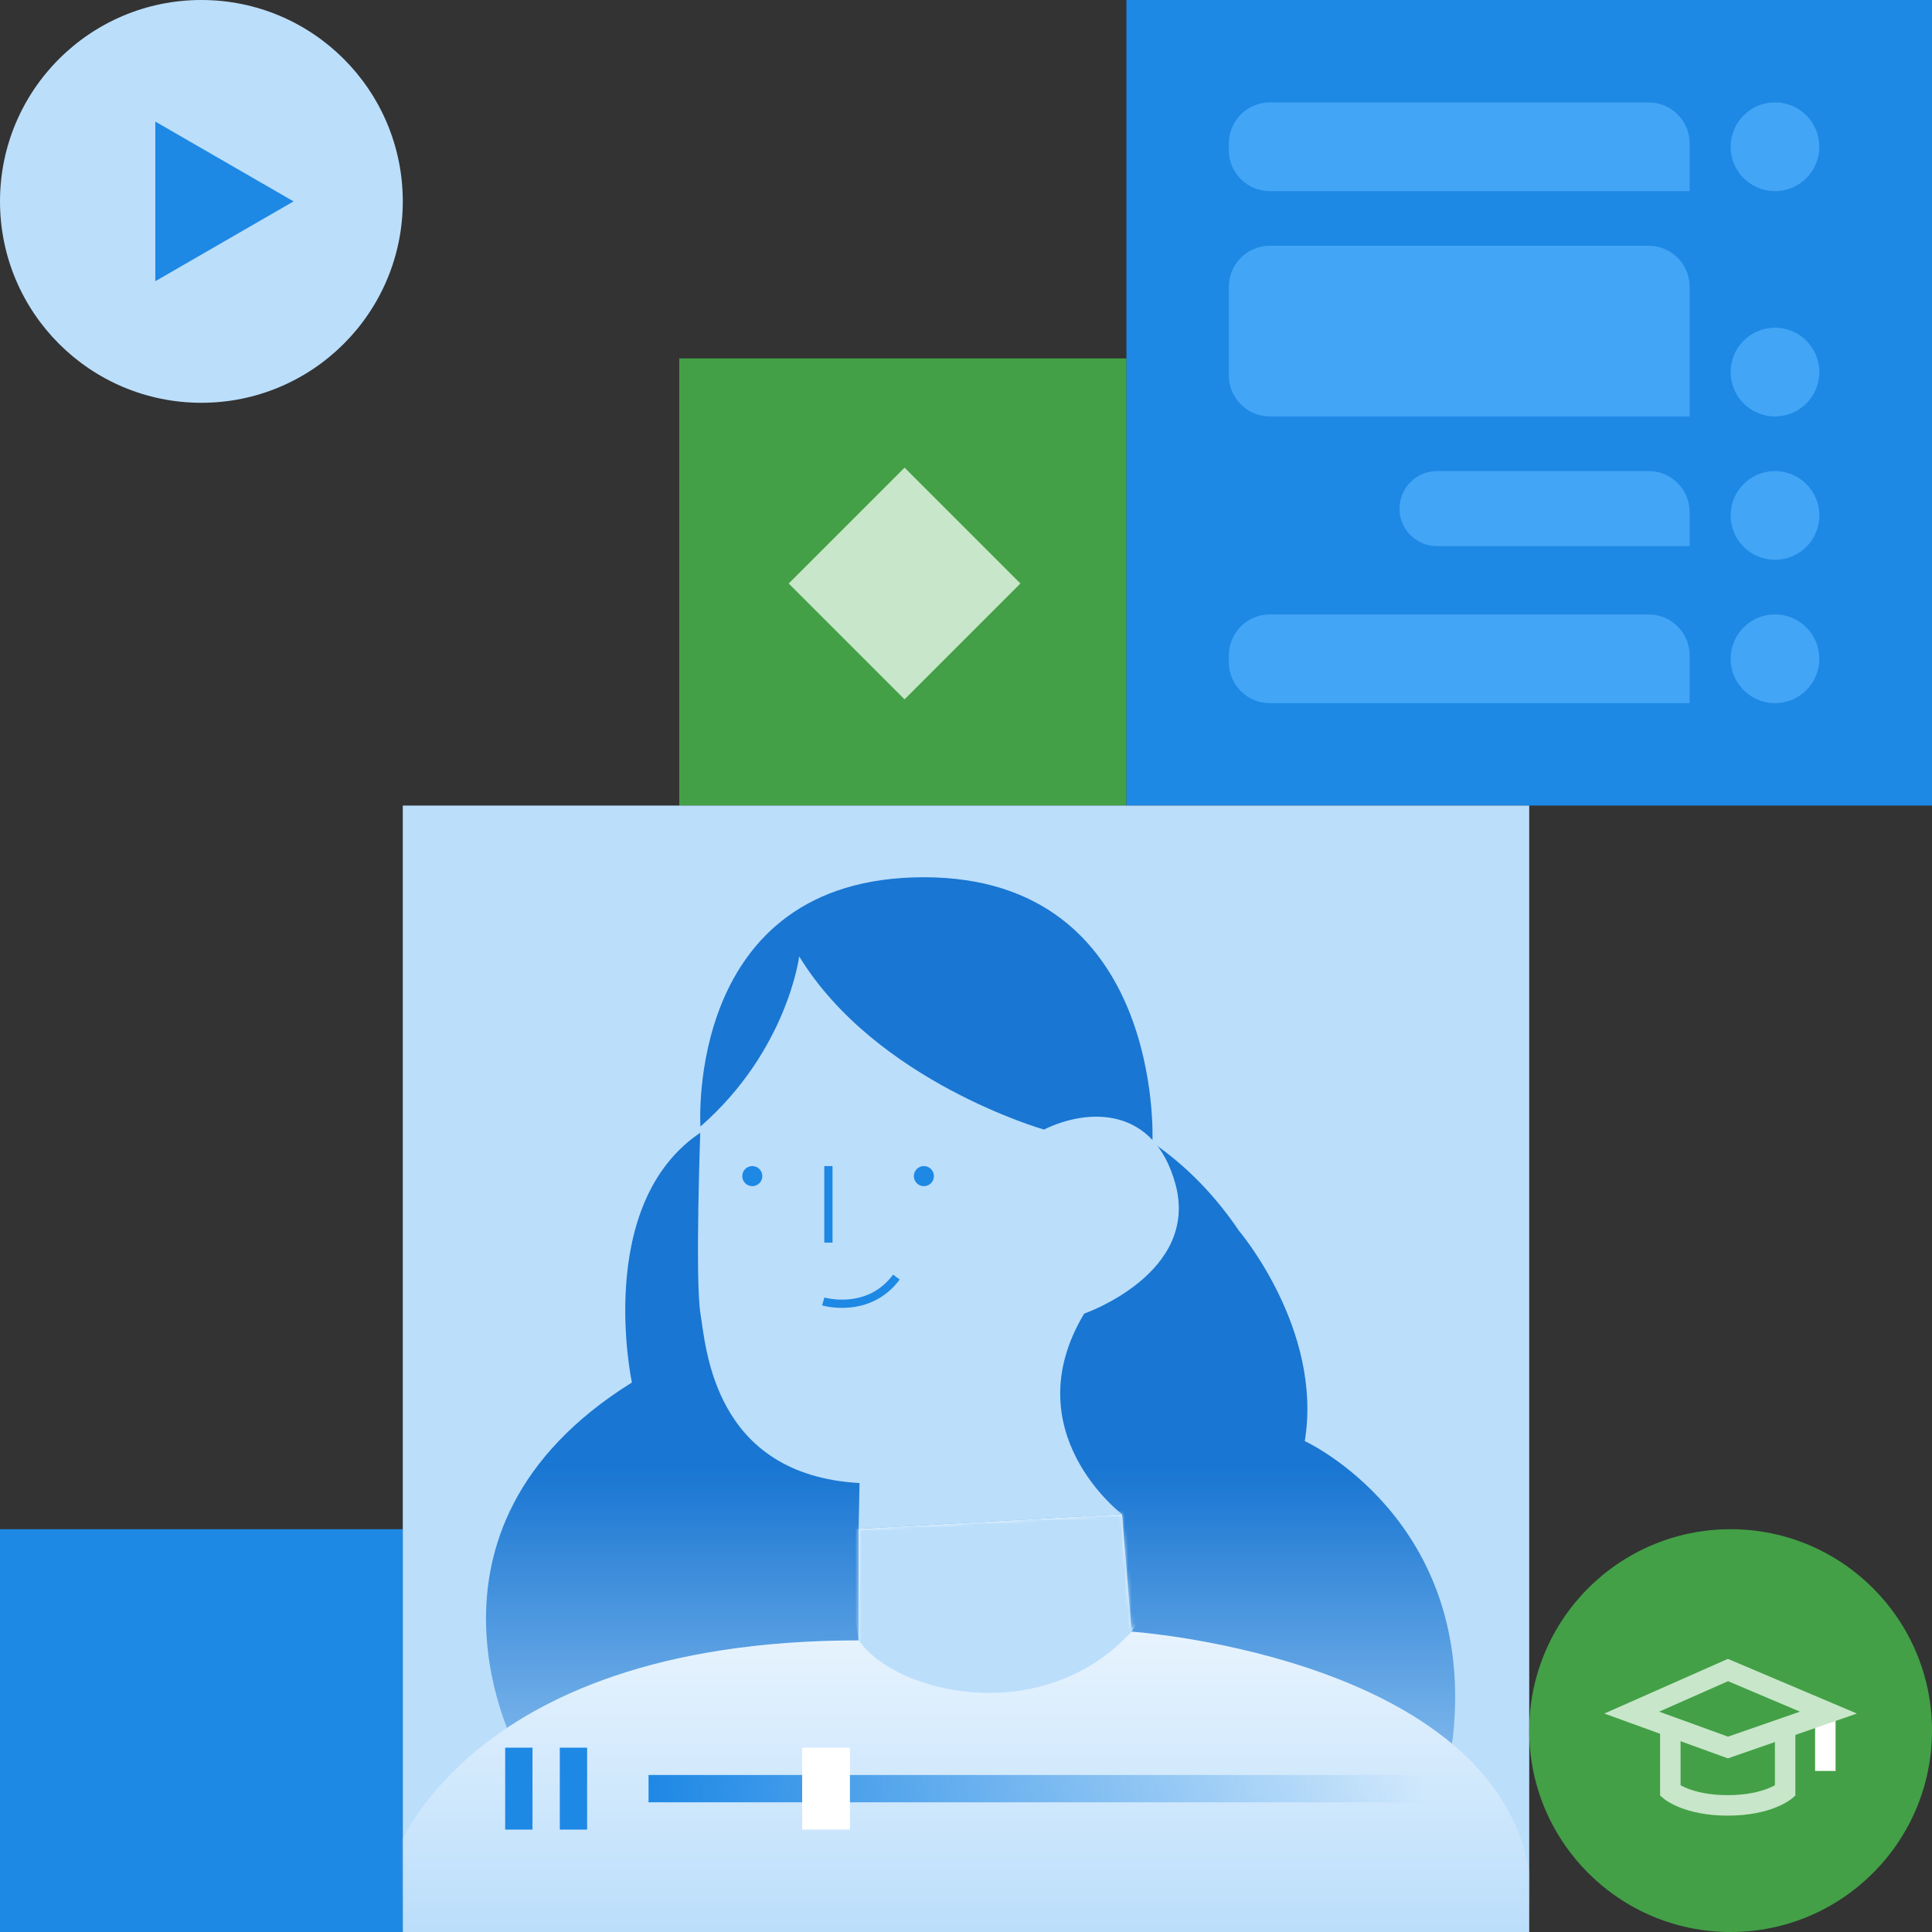 <svg width="566" height="566" viewBox="0 0 566 566" fill="none" xmlns="http://www.w3.org/2000/svg">
<rect x="0" y="0" width="566" height="566" fill="#333333" stroke="none"/>
<rect y="448" width="118" height="118" fill="#1E88E5"/>
<rect x="199" y="105" width="131" height="131" fill="#43A047"/>
<rect x="330" width="236" height="236" fill="#1E88E5"/>
<path d="M360 42C360 35.373 365.373 30 372 30H483C489.627 30 495 35.373 495 42V56H372C365.373 56 360 50.627 360 44V42Z" fill="#42A5F5"/>
<circle cx="520" cy="43" r="13" fill="#42A5F5"/>
<path d="M360 192C360 185.373 365.373 180 372 180H483C489.627 180 495 185.373 495 192V206H372C365.373 206 360 200.627 360 194V192Z" fill="#42A5F5"/>
<circle cx="520" cy="193" r="13" fill="#42A5F5"/>
<path d="M410 149C410 142.925 414.925 138 421 138H483C489.627 138 495 143.373 495 150V160H421C414.925 160 410 155.075 410 149Z" fill="#42A5F5"/>
<circle cx="520" cy="151" r="13" fill="#42A5F5"/>
<path d="M360 84C360 77.373 365.373 72 372 72H483C489.627 72 495 77.373 495 84V122H372C365.373 122 360 116.627 360 110V84Z" fill="#42A5F5"/>
<circle cx="520" cy="109" r="13" fill="#42A5F5"/>
<rect x="118" y="236" width="330" height="330" fill="#BBDEFB"/>
<mask id="mask0_15133_70970" style="mask-type:alpha" maskUnits="userSpaceOnUse" x="118" y="236" width="330" height="330">
<rect x="118" y="236" width="330" height="330" fill="url(#paint0_linear_15133_70970)"/>
</mask>
<g mask="url(#mask0_15133_70970)">
<path d="M151.904 513.765C151.904 513.765 115.479 448.41 185.124 405.018C185.124 405.018 173.866 352.512 205.471 331.635C205.471 331.635 311.542 284.482 362.963 360.564C362.963 360.564 387.6 389.492 382.248 422.182C382.248 422.182 432.608 445.228 425.641 508.968C418.674 572.707 151.88 513.789 151.88 513.789L151.904 513.765Z" fill="#1976D2"/>
<path d="M114.5 546.5C114.5 546.5 133.5 480.57 251.54 480.57V447.88L328.683 443.589L331.5 478C331.5 478 429.36 484.728 446.5 541.5L471.18 646.62C471.18 646.62 80.644 627.864 79.029 627.864C77.414 627.864 104.751 534.642 104.751 534.642L114.5 546.5Z" fill="white"/>
<mask id="mask1_15133_70970" style="mask-type:alpha" maskUnits="userSpaceOnUse" x="78" y="443" width="394" height="204">
<path d="M104.751 534.666C104.751 534.666 152.435 463.96 251.54 480.57V447.88L328.683 443.589L331.359 476.809C331.359 476.809 425.642 471.457 442.782 528.229L471.18 646.62C471.18 646.62 80.644 627.864 79.029 627.864C77.414 627.864 104.751 534.642 104.751 534.642V534.666Z" fill="white"/>
</mask>
<g mask="url(#mask1_15133_70970)">
<path d="M331.5 478C305.5 506.5 261.98 496.203 251.443 480.329L246.622 446.431L337.398 434.525L340.64 463.1L331.5 478Z" fill="#BBDEFB"/>
</g>
<path d="M205.205 330.021L337.626 333.974C337.626 333.974 340.832 257 270.656 257C200.48 257 205.205 330.045 205.205 330.045V330.021Z" fill="#1976D2"/>
<path d="M328.683 443.589C328.683 443.589 296.885 419.482 317.617 384.84C317.617 384.84 351.512 373.1 344.352 346.871C338.157 324.235 319.04 324.476 305.829 330.912C305.829 330.912 256.626 316.906 234.134 280.191C234.134 280.191 230.663 307.77 205.206 330.02C205.206 330.02 203.566 374.932 205.206 384.84C206.845 394.748 208.966 432.066 251.805 434.477L251.54 447.88L328.683 443.589Z" fill="#BBDEFB"/>
<path fill-rule="evenodd" clip-rule="evenodd" d="M240.831 382.428C240.831 382.428 240.83 382.428 241.174 381.273C241.517 380.117 241.517 380.117 241.517 380.117L241.518 380.117L241.538 380.123C241.557 380.129 241.589 380.137 241.632 380.149C241.718 380.171 241.85 380.205 242.025 380.244C242.374 380.324 242.89 380.428 243.537 380.52C244.834 380.706 246.646 380.844 248.696 380.654C252.781 380.276 257.782 378.607 261.637 373.418L263.573 374.856C259.207 380.732 253.493 382.631 248.918 383.054C246.638 383.265 244.632 383.112 243.196 382.907C242.476 382.804 241.896 382.687 241.49 382.595C241.287 382.549 241.128 382.509 241.016 382.479C240.961 382.465 240.917 382.453 240.886 382.444L240.848 382.433L240.837 382.43L240.833 382.429L240.831 382.428Z" fill="#1E88E5"/>
<path d="M220.393 347.498C222.018 347.498 223.335 346.181 223.335 344.557C223.335 342.933 222.018 341.616 220.393 341.616C218.769 341.616 217.452 342.933 217.452 344.557C217.452 346.181 218.769 347.498 220.393 347.498Z" fill="#1E88E5"/>
<path d="M270.657 347.498C272.281 347.498 273.598 346.181 273.598 344.557C273.598 342.933 272.281 341.616 270.657 341.616C269.032 341.616 267.716 342.933 267.716 344.557C267.716 346.181 269.032 347.498 270.657 347.498Z" fill="#1E88E5"/>
<path fill-rule="evenodd" clip-rule="evenodd" d="M241.487 364.036V341.616H243.897V364.036H241.487Z" fill="#1E88E5"/>
</g>
<rect x="190" y="520" width="228" height="8" fill="url(#paint1_linear_15133_70970)"/>
<rect x="235" y="512" width="14" height="24" fill="white"/>
<rect x="148" y="512" width="8" height="24" fill="#1E88E5"/>
<rect x="164" y="512" width="8" height="24" fill="#1E88E5"/>
<circle cx="59" cy="59" r="59" fill="#BBDEFB"/>
<path d="M86 59L45.5 82.383L45.5 35.617L86 59Z" fill="#1E88E5"/>
<circle cx="507" cy="507" r="59" fill="#43A047"/>
<path fill-rule="evenodd" clip-rule="evenodd" d="M531.75 518.818V503.682H537.75V518.818H531.75Z" fill="white"/>
<path fill-rule="evenodd" clip-rule="evenodd" d="M489.342 524.628L487.401 526.915L486.342 526.017V505.363H492.342V523.006C492.851 523.287 493.543 523.627 494.43 523.975C496.814 524.908 500.647 525.909 506.16 525.909C511.673 525.909 515.507 524.908 517.89 523.975C518.777 523.627 519.47 523.287 519.978 523.006V505.363H525.978V526.017L524.919 526.915L522.978 524.628C524.919 526.915 524.918 526.916 524.917 526.918L524.914 526.92L524.908 526.925L524.895 526.936L524.863 526.962C524.839 526.982 524.809 527.006 524.775 527.033C524.705 527.088 524.615 527.157 524.503 527.238C524.279 527.401 523.969 527.613 523.57 527.857C522.771 528.345 521.615 528.96 520.078 529.562C516.996 530.769 512.42 531.909 506.16 531.909C499.901 531.909 495.325 530.769 492.242 529.562C490.705 528.96 489.55 528.345 488.75 527.857C488.351 527.613 488.041 527.401 487.817 527.238C487.705 527.157 487.615 527.088 487.546 527.033C487.511 527.006 487.482 526.982 487.458 526.962L487.426 526.936L487.412 526.925L487.406 526.92L487.404 526.918C487.402 526.916 487.401 526.915 489.342 524.628Z" fill="#C8E6C9"/>
<path fill-rule="evenodd" clip-rule="evenodd" d="M506.251 492.523L486.073 501.45L506.243 508.769L527.314 501.447L506.251 492.523ZM506.2 485.984L470 502L506.2 515.136L544 502L506.2 485.984Z" fill="#C8E6C9"/>
<rect x="265" y="137" width="48" height="48" transform="rotate(45 265 137)" fill="#C8E6C9"/>
<defs>
<linearGradient id="paint0_linear_15133_70970" x1="283" y1="431" x2="283" y2="566" gradientUnits="userSpaceOnUse">
<stop stop-color="#BBDEFB"/>
<stop offset="1" stop-color="#BBDEFB" stop-opacity="0"/>
</linearGradient>
<linearGradient id="paint1_linear_15133_70970" x1="190" y1="523.556" x2="418" y2="523.556" gradientUnits="userSpaceOnUse">
<stop stop-color="#1E88E5"/>
<stop offset="1" stop-color="#1E88E5" stop-opacity="0"/>
</linearGradient>
</defs>
</svg>
